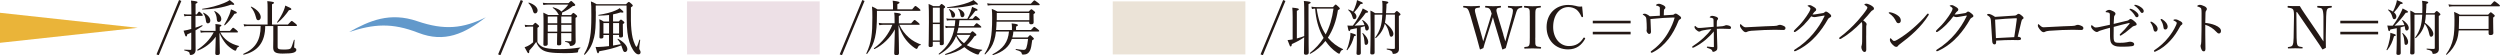 <?xml version="1.0" encoding="UTF-8"?>
<svg xmlns="http://www.w3.org/2000/svg" viewBox="0 0 471.22 10.42">
  <defs>
    <style>
      .cls-1 {
        fill: #eab439;
      }

      .cls-1, .cls-2, .cls-3, .cls-4, .cls-5 {
        stroke-width: 0px;
      }

      .cls-2 {
        fill: #231815;
      }

      .cls-6 {
        isolation: isolate;
      }

      .cls-3 {
        fill: #ebe3d7;
      }

      .cls-4 {
        fill: #ede0e6;
      }

      .cls-7 {
        mix-blend-mode: multiply;
      }

      .cls-5 {
        fill: #6299cb;
      }
    </style>
  </defs>
  <g class="cls-6">
    <g id="_レイヤー_2" data-name="レイヤー 2">
      <g id="_ヘッダー" data-name="ヘッダー">
        <g>
          <path class="cls-2" d="m29.5,10.24L33.75,0l.43.18-4.26,10.24-.43-.18Z"/>
          <path class="cls-2" d="m36.07,3.01h-.66c-.21,0-.38.01-.65.07l-.11-.43c.3.06.48.08.75.08h.67v-.48c0-1.47-.01-1.7-.07-2.14,1.11.13,1.23.19,1.23.31,0,.1-.07.17-.37.3v2h.22c.3-.47.39-.53.47-.53.07,0,.13.06.49.41.13.12.18.21.18.28,0,.08-.03.11-.15.11h-1.22v2.23c.45-.15.87-.31,1.23-.47.06-.02.13.1.08.15-.43.3-.86.57-1.31.82,0,2.82.02,3.24.02,3.68,0,.34-.11.56-.28.72-.16.15-.4.24-.68.24-.09,0-.15-.08-.16-.2-.02-.34-.18-.47-.99-.65-.06-.01-.06-.15,0-.15.58.03.88.04,1.1.04.15,0,.19-.03.19-.18v-3.09c-.25.11-.49.22-.75.34-.04.3-.1.4-.22.4-.11,0-.17-.07-.48-1.08.19-.02.46-.08.77-.15.22-.06.45-.11.68-.18v-2.48Zm5.44,3.09c.35.64.77,1.12,1.31,1.55.65.5,1.42.82,2.21,1.01.06.01.04.11-.01.13-.27.09-.39.27-.5.64-.03.07-.08.12-.13.12-.08,0-.24-.03-.44-.17-.51-.32-1.01-.71-1.38-1.15-.43-.52-.86-1.19-1.21-2.04.04,1.94.08,3.49.08,3.81,0,.25-.15.38-.48.38-.29,0-.38-.11-.38-.32,0-.24.06-1.59.09-3.14-.88,1.23-2.02,2.08-3.37,2.62-.08.03-.18-.11-.11-.16,1.27-.83,2.36-1.88,3.09-3.28h-1.76c-.24,0-.4.02-.67.07l-.11-.44c.31.07.52.09.78.09h2.11v-.13c0-.59,0-.81-.03-1.16,1.02.1,1.13.16,1.13.27,0,.09-.07.16-.31.26v.77h1.93c.44-.55.53-.6.59-.6.08,0,.17.06.64.44.21.19.27.27.27.34,0,.08-.03.11-.15.11h-3.17Zm-3.37-4.44c1.46-.21,2.88-.59,4.07-1.08.45-.18.83-.37,1.09-.57.69.53.85.68.85.79,0,.07-.03.12-.19.12-.08,0-.2-.01-.37-.06-1.58.57-3.49.9-5.43.94-.07,0-.08-.15-.01-.16Zm.69,2.33c-.09-.69-.21-1.1-.55-1.53-.02-.03.03-.09.08-.07.81.39,1.28.96,1.28,1.47,0,.34-.16.54-.47.54-.19,0-.29-.13-.34-.4Zm2.05-.25c-.04-.77-.25-1.24-.49-1.59-.02-.03.03-.09.08-.07.79.4,1.24.97,1.24,1.52,0,.32-.16.54-.48.54-.21,0-.33-.15-.35-.4Zm1.38.92c.4-.63.73-1.29,1-1.96.11-.3.21-.63.28-.94,1.04.45,1.09.48,1.09.63,0,.11-.07.17-.43.2-.53.83-1.21,1.66-1.81,2.17-.06.04-.16-.04-.12-.1Z"/>
          <path class="cls-2" d="m49.99,4.91c0,2.98-1.34,4.76-4.04,5.4-.08.02-.15-.12-.08-.16,2.27-.99,3.26-2.59,3.26-5.24h-2.32c-.27,0-.47.01-.78.07l-.11-.43c.35.06.58.08.88.08h3.64V1.53c0-.57-.01-.93-.06-1.32,1.13.11,1.27.2,1.27.31,0,.09-.09.18-.38.29v3.81h3c.57-.62.65-.67.72-.67.08,0,.16.06.69.48.25.2.3.29.3.36s-.04.11-.16.11h-3.49v3.91c0,.41.17.53,1.12.53.86,0,1.14-.06,1.32-.21.17-.16.31-.54.63-1.6.01-.06.13-.04.13.01-.02.41-.09,1.08-.09,1.3,0,.15.04.18.24.26.12.04.18.17.18.3,0,.24-.21.43-.58.54-.35.1-.92.16-2,.16-1.41,0-1.79-.29-1.79-1.18,0-.18.02-.5.02-1.43v-2.58h-1.51Zm-1.74-1.63c-.2-.8-.5-1.42-.97-1.94-.03-.04.04-.11.1-.09,1.12.54,1.77,1.34,1.77,1.99,0,.32-.2.57-.45.57s-.36-.12-.45-.54Zm3.98.88c.51-.68.96-1.48,1.24-2.16.15-.36.25-.67.3-.95.92.39,1.14.52,1.14.65s-.02.18-.45.22c-.58.85-1.32,1.72-2.11,2.34-.06.04-.18-.04-.13-.1Z"/>
          <path class="cls-2" d="m93.89,10.24l4.26-10.24.43.18-4.26,10.24-.43-.18Z"/>
          <path class="cls-2" d="m101.3,7.94c.29.49.66.78,1.09.96.55.21,1.37.36,3.15.36,1.22,0,2.45-.1,3.81-.31.06-.01.06.1.01.12-.3.16-.37.26-.4.64-.01.11-.06.17-.17.19-.53.08-1.32.12-2.32.12-2.67,0-3.64-.22-4.28-.64-.48-.32-.84-.73-1.13-1.47-.37.57-.79,1.08-1.3,1.62.01.37-.03.49-.16.49-.11,0-.17-.06-.72-1.12.26-.08.45-.17.61-.24.28-.15.56-.31,1-.69v-2.95h-.72c-.29,0-.51.01-.76.08l-.11-.43c.3.06.56.07.87.07h.65c.36-.39.41-.44.48-.44.08,0,.13.04.5.37.17.13.21.2.21.27,0,.08-.03.12-.31.31v2.67Zm-.85-5.92c-.13-.47-.41-1.02-.84-1.43-.04-.03.03-.12.09-.1,1.11.36,1.63.97,1.63,1.47,0,.3-.18.57-.46.57-.2,0-.31-.11-.43-.5Zm4.89.81s-.06-.08-.08-.12c-.27-.53-.56-.86-1.08-1.24-.03-.02.02-.11.07-.1.76.21,1.31.49,1.56.81.59-.47.95-.83,1.31-1.31h-3.85c-.34,0-.57.02-.85.08l-.11-.43c.32.04.59.07.95.07h3.9c.37-.37.43-.4.5-.4.07,0,.13.03.55.44.18.17.22.24.22.3,0,.15-.13.2-.48.23-.63.52-1.08.8-2.02,1.23.01.06.02.1.02.16,0,.11-.03.21-.09.29h1.77c.31-.37.38-.41.45-.41s.13.04.5.36c.17.15.21.2.21.28,0,.09-.07.16-.31.3v1.2c0,2.17.03,2.95.03,3.23,0,.41-.18.6-.47.75-.16.08-.35.11-.5.11-.1,0-.12-.02-.17-.26-.07-.26-.24-.38-.83-.52-.06-.01-.06-.13,0-.13.44.03.68.04.97.04.13,0,.19-.04.19-.17v-1.37h-1.93c.01.94.02,1.7.02,1.99,0,.22-.15.31-.49.31-.24,0-.31-.07-.31-.25,0-.17.03-.81.03-1.99v-.07h-1.79c0,1.14.01,1.66.01,2.07,0,.22-.16.34-.48.34-.25,0-.34-.08-.34-.27,0-.48.03-1.24.03-3.39,0-1.3,0-1.95-.04-2.61.38.18.55.26.92.45h1.99Zm-2.09.28v1.28h1.79v-1.28h-1.79Zm1.79,1.56h-1.79v1.3h1.79v-1.3Zm.75-.28h1.93v-1.28h-1.93v1.28Zm1.93,1.58v-1.3h-1.93v1.3h1.93Z"/>
          <path class="cls-2" d="m112.31,2.16c0,2.72-.09,3.93-.33,4.89-.31,1.28-.77,2.26-1.74,3.25-.06.06-.19-.03-.15-.1.65-1.06.96-2.03,1.15-3.33.15-.86.22-1.98.22-3.86,0-1.72-.01-2.17-.08-2.74.42.16.63.26,1.05.52h5.57c.38-.38.45-.43.51-.43.08,0,.16.04.54.39.18.16.22.22.22.29,0,.1-.04.16-.35.35-.02,2.05-.01,3.23.09,4.22.12,1.2.29,1.94.65,2.74.13.3.23.48.3.48.1,0,.24-.28.55-1.32.02-.07.17-.03.16.03-.13.84-.18,1.35-.18,1.57,0,.13.03.21.19.47.03.07.06.16.06.28,0,.23-.15.39-.4.39-.19,0-.43-.12-.64-.35-.5-.52-1.02-1.55-1.29-2.85-.25-1.27-.3-2.34-.31-6h-5.81v1.1Zm2.49,4.44h-1.06v.32c0,.24-.12.34-.46.34-.21,0-.29-.1-.29-.25,0-.29.03-.75.03-1.84,0-.68,0-1.05-.06-1.55.36.16.5.23.84.44h1v-1.23c-.56.06-1.19.1-1.95.12-.07,0-.09-.13-.02-.15,1.15-.16,2.48-.49,3.16-.82.35-.13.63-.29.78-.45.62.48.74.63.74.74s-.2.15-.53.06c-.46.16-.92.28-1.43.38v1.34h1.08c.28-.32.34-.36.4-.36.08,0,.15.03.47.31.15.12.19.19.19.26,0,.08-.06.13-.29.28v.52c0,.91.03,1.44.03,1.67,0,.24-.12.34-.45.34-.21,0-.3-.07-.3-.27v-.21h-1.13v2c.49-.07.97-.16,1.47-.26-.17-.35-.36-.64-.62-.92-.03-.04.04-.11.09-.09,1.11.57,1.76,1.37,1.76,1.96,0,.29-.2.53-.44.53s-.34-.17-.47-.58c-.07-.25-.15-.47-.24-.67-1.25.49-2.52.82-4.14,1.1-.09.31-.15.38-.25.38-.12,0-.22-.24-.45-1.19.2.01.31.01.45.01.68-.02,1.38-.08,2.08-.17v-2.11Zm-1.06-2.25v1.97h1.06v-1.97h-1.06Zm2.95,0h-1.13v1.97h1.13v-1.97Z"/>
          <path class="cls-2" d="m158.27,10.24l4.26-10.24.43.18-4.26,10.24-.43-.18Z"/>
          <path class="cls-2" d="m171.92,1.77c.48-.59.54-.64.62-.64s.16.02.69.47c.23.19.27.27.27.34s-.04.11-.16.11h-8.05v.74c0,1.9-.1,3.16-.36,4.27-.27,1.14-.68,2.05-1.49,3.09-.04.06-.18-.02-.15-.08.49-1.05.79-1.99.95-3.08.15-1.02.19-2.13.19-3.69,0-.99-.01-1.4-.07-2.07.43.18.62.28,1.03.54h2.93v-.8c0-.26-.01-.46-.06-.84,1.14.13,1.29.24,1.29.36,0,.09-.11.18-.41.31v.96h2.77Zm-2.4,2.89c.46,1.01,1.05,1.76,1.79,2.42.67.59,1.47,1.02,2.26,1.3.04.01.01.1-.03.11-.3.06-.4.13-.54.46-.09.2-.15.27-.24.27-.07,0-.19-.07-.39-.2-.59-.4-1.14-.93-1.59-1.49-.51-.65-.96-1.42-1.43-2.79.07,2.42.1,4.75.1,5.28,0,.26-.17.39-.49.39-.28,0-.41-.12-.41-.36,0-.49.09-2.54.12-4.52-.86,1.6-2.31,2.99-3.82,3.71-.07.03-.18-.1-.11-.15,1.55-1.09,2.8-2.71,3.46-4.42h-1.59c-.29,0-.53.03-.87.08l-.11-.44c.38.07.64.08.96.08h2.03v-.39c0-.95-.01-1.17-.07-1.62,1.08.11,1.25.18,1.25.34,0,.1-.06.18-.38.3v1.38h2.32c.49-.57.57-.63.64-.63.08,0,.17.03.68.47.23.19.29.26.29.34,0,.07-.04.1-.15.1h-3.69Z"/>
          <path class="cls-2" d="m175.83,8.56c0,.22-.16.31-.47.31-.22,0-.33-.07-.33-.27,0-.49.06-1.25.06-4.44,0-1.75-.01-2.61-.06-3.42.37.16.53.23.86.41h1.17c.29-.37.35-.4.41-.4.08,0,.15.03.48.3.16.12.2.2.2.27,0,.08-.06.16-.28.3v1.81c0,3.01.03,4.35.03,4.77,0,.21-.17.32-.46.32-.24,0-.31-.07-.31-.26v-.38h-1.31v.65Zm1.31-7.11h-1.31v2.81h1.31V1.44Zm-1.31,6.18h1.31v-3.09h-1.31v3.09Zm7.03-1.34c.31-.35.37-.39.44-.39.08,0,.15.04.55.4.16.13.19.19.19.27,0,.11-.1.19-.38.27-.43.65-.9,1.21-1.43,1.68.83.47,1.86.8,2.88.86.04,0,.04.11,0,.12-.29.11-.46.27-.56.58-.06.16-.12.2-.19.2-.08,0-.24-.03-.45-.11-.61-.24-1.51-.71-2.14-1.29-.96.69-2.11,1.17-3.54,1.47-.08.01-.13-.15-.06-.17,1.24-.41,2.32-1,3.17-1.71-.48-.49-.85-1.05-1.13-1.67-.59,1.49-1.6,2.58-3.16,3.47-.07.04-.17-.09-.11-.13,1.69-1.34,2.59-2.81,2.96-4.92h-1c-.21,0-.38.02-.64.07l-.11-.43c.3.06.49.08.76.08h1.03c.07-.37.09-.75.12-1.12h-.91c-.24,0-.4.01-.67.06l-.11-.43c.3.07.49.09.78.09h3.18c.25-.41.47-.9.64-1.37.12-.34.2-.64.26-.88.84.35,1.03.45,1.03.58,0,.1-.04.16-.42.17-.45.6-.82,1.05-1.23,1.5h.73c.4-.48.48-.53.56-.53.07,0,.16.03.56.39.18.16.24.23.24.3,0,.08-.03.11-.16.11h-3.7c-.03.37-.08.75-.13,1.12h2.82c.41-.5.49-.55.56-.55.08,0,.16.04.62.41.2.17.26.25.26.31s-.04.1-.15.1h-4.17c-.07.36-.16.72-.27,1.06h2.48Zm-4.31-4.93c1.47-.16,2.92-.48,3.95-.87.4-.16.75-.3.99-.48.62.48.84.69.84.79,0,.06-.04.09-.16.09-.08,0-.19-.02-.34-.07-1.49.47-3.23.66-5.26.68-.07,0-.09-.13-.02-.15Zm.75,1.51c-.07-.43-.18-.73-.45-1.08-.02-.03.04-.08.09-.07.67.26,1.09.72,1.09,1.12,0,.27-.17.47-.39.47s-.29-.1-.34-.45Zm1.01,3.7c.34.63.83,1.15,1.39,1.58.49-.47.9-1,1.2-1.58h-2.59Zm.72-3.72c-.07-.49-.18-.84-.45-1.15-.03-.03.03-.08.08-.07.74.29,1.13.72,1.13,1.13,0,.27-.18.49-.41.49-.2,0-.31-.15-.35-.4Z"/>
          <path class="cls-2" d="m190.74,5.66v-.52c0-.18-.02-.48-.06-.73,1.05.1,1.19.2,1.19.34,0,.07-.09.15-.36.27v.64h2.81c.48-.55.56-.6.63-.6.08,0,.16.06.66.45.22.18.28.25.28.32,0,.07-.04.11-.15.11h-4.73c-.03.38-.08.75-.19,1.12h2.88c.33-.38.38-.43.46-.43s.15.04.51.39c.17.17.21.23.21.3s-.06.11-.32.26c-.12.94-.22,1.48-.38,1.87-.15.32-.33.55-.58.68-.19.11-.47.16-.73.16-.2,0-.25-.04-.28-.2-.04-.28-.25-.46-1.11-.69-.07-.02-.04-.17.02-.16.78.11,1.12.16,1.43.16s.44-.12.55-.45c.12-.37.21-.84.3-1.61h-3.05c-.5,1.48-1.65,2.44-3.56,3.05-.08.02-.13-.13-.07-.17,1.97-1.02,2.91-2.28,3.08-4.28h-2.45c-.07.66-.19,1.21-.35,1.7-.31.99-.8,1.75-1.67,2.6-.04.04-.17-.03-.13-.09.59-.91.94-1.74,1.14-2.74.2-1,.29-2.17.29-4.03,0-.86-.01-1.13-.07-1.71.45.19.64.27,1.06.5h5.9c.37-.38.43-.43.49-.43.08,0,.15.04.52.35.16.13.2.19.2.27,0,.09-.03.12-.3.3v.39c0,.67.02.96.02,1.14,0,.28-.15.39-.46.39-.27,0-.38-.1-.38-.34v-.16h-6.15c-.01.53-.03,1.05-.09,1.57h2.96Zm-4.67-5.04c.36.07.6.08.93.08h7.31c.51-.57.59-.63.66-.63.08,0,.17.06.71.47.25.2.3.27.3.34s-.04.1-.16.1h-8.81c-.29,0-.5.02-.83.07l-.11-.43Zm7.95,1.83h-6.14v.77c0,.2,0,.4-.01.59h6.15v-1.37Z"/>
          <path class="cls-2" d="m237.6,10.24l4.26-10.24.43.18-4.26,10.24-.43-.18Z"/>
          <path class="cls-2" d="m244.44,7.25c.47-.12.94-.28,1.39-.46.01-.6.01-1.31.01-2.15,0-3.18-.01-3.98-.08-4.46,1.13.11,1.28.16,1.28.31,0,.09-.04.13-.4.29v2.65c0,5.05.04,6.1.04,6.48,0,.27-.17.41-.53.41-.27,0-.37-.11-.37-.32,0-.28.03-1.03.04-2.97-.68.48-1.43.88-2.32,1.27-.03.34-.11.46-.22.46-.12,0-.17-.04-.59-1.21.17,0,.43-.03.72-.09.08-.01.16-.03.24-.04V3.24c-.01-.82-.02-1.36-.07-1.8,1.11.11,1.23.19,1.23.31,0,.1-.08.18-.37.29v5.21Zm6.81-5.91c.38-.44.44-.48.5-.48.08,0,.13.04.57.44.18.18.22.25.22.31,0,.1-.07.17-.36.3-.31,2.03-.95,3.76-1.89,5.19.8.97,1.76,1.67,2.84,2.16.06.02.02.12-.03.13-.27.07-.37.18-.52.55-.06.15-.08.18-.16.18-.07,0-.19-.04-.39-.18-.9-.6-1.62-1.38-2.2-2.22-.77,1-1.71,1.8-2.82,2.41-.07.03-.18-.1-.11-.15,1.05-.83,1.9-1.76,2.58-2.83-.12-.22-.25-.44-.35-.66-.63-1.25-1.1-2.87-1.24-4.87-.2.01-.38.03-.6.08l-.11-.44c.39.06.64.08.99.08h3.08Zm-3.07.28c.29,1.99.78,3.47,1.69,4.87.74-1.39,1.22-3,1.48-4.87h-3.17Z"/>
          <path class="cls-2" d="m253.83,9.36c.26-.56.47-1.31.6-2,.08-.43.12-.84.11-1.18.88.25,1.03.31,1.03.45,0,.09-.07.15-.34.2-.25.95-.65,1.89-1.27,2.61-.04.06-.18-.02-.15-.08Zm1.93-4.05c-.32.07-.71.15-1.21.24-.08.25-.13.31-.24.31-.12,0-.18-.17-.34-1.05.25.02.36.03.53.03.18,0,.35,0,.5-.01.5-.65,1.01-1.44,1.42-2.27.19-.38.36-.72.44-.97.76.37,1.01.53,1.01.65,0,.09-.09.17-.43.17-.68.94-1.18,1.53-2.12,2.43.63-.03,1.31-.07,1.87-.11-.09-.31-.24-.59-.44-.9-.02-.03.03-.08.08-.06.67.37,1.18,1.02,1.18,1.49,0,.28-.15.49-.38.49-.21,0-.27-.09-.34-.54-.01-.1-.02-.19-.04-.28-.26.08-.53.16-.78.22v2.15c0,1.23.03,2.35.03,2.7,0,.24-.16.35-.46.35-.25,0-.36-.09-.36-.29s.07-.94.07-2.31v-2.44Zm-.09-2.17c0,.27-.17.48-.37.48-.21,0-.27-.06-.41-.53-.13-.47-.36-.83-.78-1.21-.03-.03.02-.1.07-.09.35.11.64.25.86.4.2-.4.38-.86.54-1.34.1-.3.17-.59.2-.83.87.34,1.1.46,1.1.57s-.09.16-.44.18c-.49.73-.77,1.11-1.21,1.56.29.25.45.53.45.81Zm1.5,4.65c-.03-.57-.12-1-.38-1.51-.02-.04.06-.09.09-.06.65.55,1.01,1.17,1.01,1.7,0,.31-.17.54-.41.54-.22,0-.28-.1-.3-.67Zm4.07-5.03c-.03.52-.09,1.02-.19,1.52,1,.71,1.59,1.55,1.59,2.11,0,.29-.18.54-.41.54-.18,0-.28-.15-.37-.58-.16-.73-.38-1.29-.85-1.88-.07.31-.16.58-.27.83-.31.72-.73,1.27-1.39,1.87-.04.04-.18-.04-.13-.1.46-.64.74-1.21.97-1.9.19-.6.31-1.33.36-2.4h-1.46v2.63c0,2.8.01,3.81.01,4.49,0,.28-.15.38-.46.38-.26,0-.36-.09-.36-.29,0-.6.07-1.72.07-4.66,0-1.55-.01-2.42-.04-3.33.38.18.54.26.88.49h1.37c.01-.36.02-.76.02-1.2,0-.54-.01-.76-.06-1.13,1.04.12,1.16.17,1.16.34,0,.09-.04.13-.34.25,0,.23-.01.46-.02.67-.02.39-.04.75-.07,1.08h1.58c.32-.38.38-.41.45-.41.08,0,.15.03.5.35.16.16.2.21.2.29,0,.09-.08.16-.31.29v1.74c0,3.74.02,3.99.02,4.51,0,.36-.15.57-.37.72-.15.11-.38.18-.64.18-.15,0-.19-.03-.21-.21-.07-.31-.25-.46-1.05-.62-.07-.01-.07-.18,0-.17.63.06.96.07,1.32.07.12,0,.18-.07.18-.19V2.75h-1.69Z"/>
          <path class="cls-2" d="m283.35,6.53c.21.67.28.93.39,1.28.09-.32.16-.63.34-1.3l.9-3.38c.11-.44.19-.81.19-1.08,0-.12-.01-.22-.06-.3-.11-.22-.4-.27-.79-.31-.08-.01-.1-.02-.1-.15,0-.15.02-.17.1-.17.39.02.99.06,1.4.06s.73-.02,1.1-.06c.08,0,.11.02.11.17,0,.12-.03.13-.11.15-.34.04-.56.11-.76.31-.19.24-.32.73-.51,1.38l-1.18,3.96c-.31,1.08-.4,1.42-.55,1.98-.52.24-.56.26-.59.26s-.07-.03-.08-.08c-.18-.64-.34-1.23-.62-2.14l-.86-2.86c-.11-.4-.19-.73-.27-1.01-.08.28-.17.59-.29.97l-.92,2.88c-.35,1.09-.44,1.44-.59,1.97-.5.24-.55.26-.59.26-.03,0-.07-.02-.08-.07-.17-.69-.33-1.29-.58-2.15l-1.15-3.98c-.2-.68-.37-1.19-.55-1.41-.17-.2-.34-.25-.76-.29-.08-.01-.1-.02-.1-.13,0-.16.02-.18.1-.18.47.03.93.06,1.39.06s1.12-.02,1.57-.06c.08,0,.1.02.1.17,0,.12-.03.13-.1.15-.37.04-.71.06-.81.28-.1.25.02.72.22,1.42l.96,3.39c.2.68.27.96.35,1.28.1-.31.18-.59.38-1.25l.8-2.6c.21-.67.3-1,.41-1.38-.1-.3-.18-.64-.36-.86-.19-.21-.36-.25-.76-.28-.09-.01-.11-.02-.11-.15,0-.15.01-.17.11-.17.46.03.96.06,1.41.06s.92-.02,1.36-.06c.09,0,.11.02.11.17,0,.12-.02.13-.11.15-.39.04-.6.06-.71.28-.11.25-.01.57.24,1.41l1.03,3.4Z"/>
          <path class="cls-2" d="m289.38,7.11c0,1.11-.01,1.27.12,1.48.12.21.46.22.88.27.08.01.1.03.1.15s-.02.15-.11.15c-.48-.02-1.06-.04-1.53-.04-.44,0-1.01.02-1.45.04-.07,0-.09-.03-.09-.15s.02-.13.09-.15c.38-.04.67-.04.81-.27.16-.25.15-.73.15-1.48v-3.98c0-1.06,0-1.19-.13-1.43-.12-.21-.45-.22-.87-.27-.07-.01-.09-.02-.09-.15,0-.13.02-.17.09-.17.47.03,1.06.07,1.5.07.47,0,1.04-.03,1.49-.07.08,0,.1.03.1.18,0,.11-.03.12-.1.13-.39.04-.68.06-.82.27-.15.26-.13.75-.13,1.43v3.98Z"/>
          <path class="cls-2" d="m298.38,3.1c.01.08-.02.11-.11.13-.1.02-.13,0-.18-.08-.26-.57-.55-1.02-.95-1.34-.42-.31-1-.48-1.5-.48-1.67,0-2.89,1.49-2.89,3.77,0,2.03,1.24,3.58,2.97,3.58,1.28,0,2.11-.52,2.75-1.55.04-.06.09-.08.22-.01.1.04.12.11.08.2-.64,1.15-1.6,1.99-3.21,1.99-2.35,0-4.05-1.71-4.05-4.2s1.71-4.18,4.09-4.18c.51,0,.95.07,1.37.17.43.13.75.19,1.24.12.04.58.11,1.28.18,1.86Z"/>
          <path class="cls-2" d="m307.35,4.4h-7.13v-.49h7.13v.49Zm0,2.08h-7.13v-.49h7.13v.49Z"/>
          <path class="cls-2" d="m312.87,1.7c0-.29,0-.38-.18-.48-.15-.09-.32-.15-.47-.17-.06-.01-.09-.01-.09-.06s.07-.12.12-.16c.15-.08.25-.12.41-.12.22,0,.5.1.81.25.28.16.44.28.44.48,0,.11-.07.21-.19.3-.06.03-.08.08-.09.24-.02.22-.03.54-.03.91.65-.03,1.15-.07,1.69-.1.13-.01.2-.04.27-.11s.15-.12.26-.12c.18,0,.39.15.58.29.21.16.47.32.47.52,0,.12-.1.22-.22.28-.15.06-.2.11-.26.25-.54,1.37-1.18,2.52-1.88,3.42-.85,1.08-1.79,1.94-2.98,2.54-.09.04-.17.08-.23.08-.1,0-.16-.08-.16-.15,0-.1.07-.13.18-.22,1.31-.94,2.33-2.09,3.1-3.41.61-1.04,1.04-2.08,1.23-2.84-.1-.02-.19-.02-.3-.02-.35,0-1.17.04-1.86.08-.81.06-1.56.12-2.4.21.02.67.04,1.22.07,1.71.01.27.03.53.03.67,0,.25-.11.43-.34.43-.12,0-.26-.09-.37-.26-.08-.11-.13-.28-.13-.41,0-.06.01-.11.03-.16.01-.04.01-.13.01-.31,0-.52-.02-1.04-.07-1.6-.02-.27-.04-.35-.13-.47-.08-.12-.24-.25-.42-.36-.1-.06-.13-.08-.13-.12,0-.08.19-.13.37-.13s.58.17.97.49c.66-.03,1.25-.07,1.88-.11v-1.23Z"/>
          <path class="cls-2" d="m324.75,4.92c.15-.02.29-.06.36-.09s.13-.09.27-.09c.18,0,.46.06.62.13.17.07.28.19.28.32,0,.17-.1.27-.26.27-.09,0-.2-.01-.37-.02-.38-.02-.69-.03-1.12-.03-.36,0-.52.01-.92.02,0,.52.02.97.03,1.53.01.74.06,1.57.06,1.93,0,.3-.02.44-.12.56-.13.16-.48.32-.64.32-.13,0-.17-.02-.2-.18-.02-.12-.11-.22-.27-.31-.17-.09-.41-.18-.63-.25-.09-.02-.12-.08-.12-.15s.06-.1.1-.1c.06,0,.11.01.22.02.36.04.73.08.83.08.15,0,.18,0,.18-.1,0-.91,0-1.7-.02-2.86-.48.6-1,1.11-1.56,1.59-.61.52-1.49,1.09-2.17,1.42-.09.04-.18.07-.22.07-.07,0-.13-.06-.13-.13,0-.09.04-.12.13-.18.56-.35,1.41-.99,2.02-1.56.64-.59,1.02-1.02,1.48-1.65-.69.08-1.16.16-1.57.24-.21.04-.39.09-.47.15-.07.04-.13.09-.26.09-.15,0-.39-.16-.63-.38-.18-.19-.25-.34-.25-.5,0-.12.04-.2.09-.2s.08.02.13.08c.27.26.42.31.64.31.11,0,.28,0,.5-.02.68-.07,1.23-.12,2.24-.2,0-.4,0-.87-.02-1.28-.01-.17-.02-.25-.15-.32-.09-.06-.28-.11-.47-.13-.06-.01-.1-.03-.1-.09,0-.03.08-.1.12-.13.13-.09.22-.12.35-.12.19,0,.54.09.78.19.22.09.33.22.33.35,0,.11-.07.18-.15.27-.03.04-.07.09-.08.31-.01.22-.02.54-.02.93.55-.04.73-.07,1.15-.1Z"/>
          <path class="cls-2" d="m329,6.06c-.22,0-.49-.25-.78-.65-.15-.2-.26-.41-.26-.58,0-.15.02-.28.1-.28.06,0,.1.06.18.13.39.38.55.46.81.46.24,0,.66-.02,1.42-.07,1.52-.09,3.04-.15,3.99-.18.38-.01.56-.07.68-.13.09-.04.22-.08.35-.08.11,0,.27.03.46.1.53.2.59.32.59.53,0,.22-.15.34-.39.34-.43,0-1.03-.04-1.58-.04-1,0-2.98.07-4.45.19-.36.03-.66.1-.77.17-.08.06-.19.1-.35.1Z"/>
          <path class="cls-2" d="m340.08,4.63c-.5.5-1.09,1-1.61,1.33-.1.07-.17.08-.21.08-.09,0-.15-.06-.15-.16,0-.08.1-.19.26-.34.55-.5,1.14-1.14,1.61-1.76.38-.48.72-.99,1.01-1.48.17-.31.26-.53.26-.65s-.11-.27-.4-.44c-.08-.04-.15-.07-.15-.12s.2-.13.4-.13c.17,0,.53.17.85.39.27.18.38.31.38.48,0,.12-.07.22-.22.32-.11.07-.17.15-.48.57.06.01.09.01.15.01.13,0,.38-.02.64-.07.5-.08.85-.13,1.23-.2.11-.02.19-.08.26-.15.09-.09.17-.13.26-.13.13,0,.35.12.57.3.26.2.42.36.42.54,0,.15-.11.22-.26.29-.19.09-.22.11-.36.32-.64,1.14-1.42,2.25-2.26,3.17-.94,1.04-2.2,2.08-3.79,2.81-.08.03-.15.06-.21.06s-.13-.08-.13-.15.04-.11.15-.18c1.34-.82,2.6-1.95,3.47-3,.81-.97,1.54-2.05,2.12-3.28.01-.03.02-.07.02-.09s-.02-.04-.06-.04c-.17.01-.78.12-1.22.21-.26.04-.46.09-.66.09-.17,0-.36-.06-.58-.15-.36.48-.81,1.03-1.3,1.52Z"/>
          <path class="cls-2" d="m351.75,6.71c0,.83.02,1.88.02,2.65,0,.25-.12.44-.31.44-.2,0-.34-.15-.45-.31-.11-.19-.17-.43-.17-.62,0-.12.03-.22.06-.28.06-.16.09-.49.09-.73.01-.94.02-1.95.02-3.12,0-.34-.02-.46-.12-.58-1.23,1.3-2.65,2.44-3.81,3.1-.11.07-.2.1-.27.1-.09,0-.15-.07-.15-.17,0-.07.06-.12.18-.21,1.08-.78,2.38-2.02,3.3-3.05.74-.84,1.38-1.64,1.69-2.14.11-.18.15-.27.15-.37,0-.09-.09-.22-.34-.37-.15-.09-.22-.13-.22-.2,0-.09.2-.16.37-.16.23,0,.71.2.99.39.32.22.44.34.44.54,0,.17-.1.25-.26.32-.12.06-.2.1-.32.26-.47.57-.91,1.09-1.45,1.64.52.38.64.53.64.72,0,.07,0,.13-.04.2-.02.04-.03.15-.03.27v1.68Z"/>
          <path class="cls-2" d="m356.37,2.33c.47.1.92.3,1.24.52.49.32.67.62.67,1.03,0,.29-.18.49-.43.49-.23,0-.34-.09-.48-.38-.11-.21-.25-.46-.47-.75-.24-.29-.53-.53-.81-.71-.06-.03-.09-.09-.09-.13s.06-.09.12-.09c.04,0,.11,0,.24.02Zm7.18.39c0,.06-.02.12-.08.2-.66,1.06-1.52,2.07-2.49,3-.91.88-1.87,1.65-2.92,2.43-.12.09-.24.19-.28.26-.09.15-.21.22-.36.22-.26,0-.47-.19-.72-.44-.35-.37-.48-.64-.48-.9,0-.17.04-.28.12-.28.04,0,.08.03.16.12.22.27.36.39.54.39.11,0,.29-.06.53-.2.99-.57,2.02-1.32,2.99-2.16,1.01-.88,1.96-1.8,2.67-2.7.06-.07.11-.1.16-.1.07,0,.17.08.17.15Z"/>
          <path class="cls-2" d="m366.87,4.63c-.5.5-1.09,1-1.61,1.33-.1.07-.17.08-.21.08-.09,0-.15-.06-.15-.16,0-.08.1-.19.26-.34.55-.5,1.14-1.14,1.61-1.76.38-.48.72-.99,1.01-1.48.17-.31.26-.53.26-.65s-.11-.27-.4-.44c-.08-.04-.15-.07-.15-.12s.2-.13.4-.13c.17,0,.53.17.85.39.27.18.38.31.38.48,0,.12-.07.22-.22.32-.11.07-.17.15-.48.57.06.01.09.01.15.01.13,0,.38-.02.64-.07.5-.08.85-.13,1.23-.2.11-.02.19-.08.26-.15.09-.09.17-.13.26-.13.13,0,.35.12.57.3.26.2.43.36.43.54,0,.15-.11.22-.26.29-.19.09-.22.11-.36.32-.64,1.14-1.42,2.25-2.26,3.17-.94,1.04-2.2,2.08-3.79,2.81-.08.03-.15.06-.21.06s-.13-.08-.13-.15.04-.11.15-.18c1.34-.82,2.6-1.95,3.47-3,.81-.97,1.53-2.05,2.12-3.28.01-.03.02-.07.02-.09s-.02-.04-.06-.04c-.17.01-.78.12-1.22.21-.26.04-.46.09-.66.09-.17,0-.36-.06-.58-.15-.36.48-.81,1.03-1.3,1.52Z"/>
          <path class="cls-2" d="m379.67,2.95c.21-.01.34-.06.48-.17.13-.12.22-.18.29-.18.15,0,.28.06.49.22.36.29.48.41.48.55,0,.15-.09.2-.21.27-.08.04-.13.13-.21.46-.19.76-.4,1.66-.67,2.82.24.02.37.07.47.12.1.07.15.13.15.23,0,.15-.06.22-.19.26-.09.02-.25.03-.37.03-.25,0-.67-.02-1.03-.02-.93,0-1.85.03-3.1.11,0,.15,0,.25-.01.35-.01.25-.11.37-.3.37-.24,0-.4-.2-.43-.56-.08-1.37-.17-2.67-.25-3.92-.03-.49-.17-.72-.59-.97-.08-.04-.15-.08-.15-.13,0-.08.17-.17.34-.17.18,0,.68.19,1.18.56,1.11-.09,2.6-.18,3.64-.24Zm.2.49c-1.1.04-2.5.13-3.82.26.04,1.17.09,2.21.16,3.48,1.24-.08,2.49-.13,3.45-.18.19-1.19.34-2.33.47-3.3.01-.1.01-.16.01-.2s-.02-.06-.07-.06h-.2Z"/>
          <path class="cls-2" d="m385.15,6.06c-.22,0-.49-.25-.78-.65-.15-.2-.26-.41-.26-.58,0-.15.02-.28.1-.28.06,0,.1.06.18.13.39.38.55.46.81.46.24,0,.66-.02,1.42-.07,1.52-.09,3.04-.15,3.99-.18.38-.01.56-.07.68-.13.09-.04.22-.08.35-.08.11,0,.27.03.46.1.53.2.59.32.59.53,0,.22-.15.34-.39.34-.43,0-1.03-.04-1.58-.04-1,0-2.98.07-4.45.19-.36.03-.66.1-.77.17-.08.06-.19.1-.35.1Z"/>
          <path class="cls-2" d="m400.84,3.94c.27-.07.37-.13.44-.2.09-.08.18-.16.29-.16.16,0,.34.08.74.43.33.28.42.41.42.6,0,.11-.09.18-.26.22-.21.06-.43.12-.5.19-.84.71-1.42,1.19-2.12,1.62-.06.03-.12.08-.19.08-.06,0-.12-.08-.12-.15,0-.04.03-.1.1-.17.57-.54,1.17-1.19,1.7-1.87.03-.04.07-.1.07-.15,0-.03-.02-.04-.06-.04-.04,0-.08,0-.12.01-.91.2-1.78.44-2.82.72-.01.49-.02,1.09-.02,1.71,0,.44.02.72.07.86.03.12.13.27.28.34.12.06.36.09.78.09.6,0,1.01-.03,1.39-.11.27-.04.38-.1.57-.1.26,0,.46.07.6.16.12.08.19.19.19.31,0,.22-.16.34-.4.37-.34.06-1.03.1-1.55.1-1.19.01-1.57-.04-1.98-.29-.25-.15-.46-.4-.54-.76-.06-.2-.08-.59-.09-.93-.01-.58,0-.99,0-1.59-.58.16-1.18.32-1.66.48-.27.09-.41.12-.54.22-.08.07-.16.1-.29.1-.18,0-.45-.15-.71-.4s-.37-.5-.37-.64c0-.15.07-.26.11-.26s.09.04.18.13c.24.22.39.32.6.32.19,0,.46-.04.82-.12.56-.11,1.15-.23,1.84-.39,0-.87,0-1.57-.01-1.94-.01-.16-.04-.25-.13-.3-.08-.06-.25-.1-.57-.13-.08-.01-.1-.02-.1-.08s.08-.13.16-.19c.17-.1.3-.17.48-.17.21,0,.47.09.83.28.27.15.39.29.39.45,0,.15-.07.22-.15.31-.1.11-.11.24-.12.38-.03.47-.04.8-.07,1.23,1.05-.25,1.78-.43,2.44-.59Zm.85-2.26c.3.09.64.26.97.56.27.24.43.44.43.67,0,.18-.11.34-.31.34-.15,0-.27-.1-.37-.3-.17-.34-.62-.83-.94-1.08-.04-.03-.08-.08-.08-.11,0-.06.04-.11.12-.11.07,0,.15.02.18.03Zm.97-.75c.3.08.58.21.9.44.27.19.51.45.51.71,0,.22-.13.36-.3.36-.15,0-.24-.06-.36-.27-.2-.35-.65-.83-1.03-1.05-.04-.02-.08-.07-.08-.11,0-.06.04-.11.11-.11.06,0,.15.02.25.04Z"/>
          <path class="cls-2" d="m405.59,4.12c.35.18.56.38.75.58.22.23.35.5.35.73,0,.31-.18.54-.4.54-.18,0-.32-.1-.39-.46-.03-.19-.11-.44-.2-.66-.08-.19-.18-.36-.3-.52-.04-.06-.08-.1-.08-.13,0-.08.06-.12.11-.12s.11.01.17.04Zm5.35-.15c.33.21.42.31.42.49,0,.11-.06.17-.2.26-.09.06-.15.11-.24.27-.57,1.05-1.09,1.85-1.85,2.67-.78.85-1.71,1.58-2.73,2.03-.09.04-.16.07-.2.07-.09,0-.15-.06-.15-.16,0-.07.03-.1.1-.15,1.06-.71,1.89-1.46,2.64-2.4.59-.75,1.04-1.43,1.4-2.24.1-.22.16-.36.16-.47,0-.1-.04-.16-.1-.2-.12-.1-.29-.19-.46-.26-.04-.02-.07-.07-.07-.09,0-.03.07-.08.11-.1.07-.03.22-.04.31-.04.2,0,.58.15.85.33Zm-3.37-.33c.33.21.53.4.73.65.18.25.28.52.28.74-.01.31-.17.52-.42.53-.24,0-.34-.1-.38-.47-.03-.22-.09-.45-.16-.66-.08-.21-.18-.4-.3-.58-.04-.07-.07-.1-.07-.17,0-.06.06-.11.13-.11.06,0,.12.03.19.08Z"/>
          <path class="cls-2" d="m415.67,6.52c0,.65.03,1.99.03,2.71,0,.34-.15.45-.31.45-.13,0-.25-.04-.36-.22-.13-.2-.25-.6-.25-.83,0-.1.06-.21.08-.3.01-.06.04-.18.06-.53.02-.6.03-1.09.04-2.14.01-1.09.01-2.12.01-3.15,0-.37-.01-.71-.06-.86-.03-.09-.1-.17-.22-.24-.17-.09-.3-.13-.43-.17-.08-.02-.11-.06-.11-.1s.06-.09.11-.12c.09-.06.25-.11.35-.11.26,0,.54.09.91.27.27.13.45.31.45.52,0,.12-.06.22-.16.35-.06.08-.09.16-.1.39-.02.43-.04,1.08-.04,1.88.56.04,1.28.19,1.86.43.78.33,1.1.69,1.1,1.09,0,.3-.18.47-.36.47-.19.01-.31-.07-.56-.35-.23-.27-.55-.52-.87-.74-.38-.25-.79-.44-1.17-.55v1.86Z"/>
          <path class="cls-2" d="m432.84,2.31l.04,4.82c.01.71.06,1.22.2,1.44.15.22.48.26.85.3.08,0,.09.02.09.13s-.02.13-.09.13c-.45-.02-.88-.03-1.29-.03s-.92.01-1.3.03c-.09,0-.11-.02-.11-.12,0-.11.02-.13.1-.15.34-.04.63-.08.77-.31.16-.25.21-.75.22-1.43l.07-4c.01-.71-.03-1.14-.18-1.35-.15-.2-.51-.28-.92-.32-.09-.01-.11-.03-.11-.15,0-.15.02-.18.11-.18.38.01.79.03,1.08.03.3,0,.58,0,1.12-.01.25.45.45.75.86,1.36l2.55,3.74c.38.55.69,1.02,1.04,1.57V3.12c-.01-.64-.09-1.16-.23-1.4-.13-.22-.47-.25-.83-.29-.09-.01-.11-.02-.11-.15,0-.15.02-.17.1-.17.42.02.86.04,1.27.04s.91-.02,1.27-.04c.09,0,.11.02.11.17,0,.11-.02.13-.11.15-.34.04-.62.07-.75.29-.15.25-.2.77-.21,1.4l-.07,4c-.01.75,0,1.3.02,1.89-.55.3-.57.31-.6.31s-.07-.02-.09-.06c-.35-.57-.6-.95-1.28-1.93l-3.46-5.04h-.13Z"/>
          <path class="cls-2" d="m448.25,4.4h-7.13v-.49h7.13v.49Zm0,2.08h-7.13v-.49h7.13v.49Z"/>
          <path class="cls-2" d="m449.84,9.36c.26-.56.47-1.31.6-2,.08-.43.12-.84.11-1.18.88.25,1.03.31,1.03.45,0,.09-.07.15-.34.2-.25.95-.65,1.89-1.27,2.61-.04.06-.18-.02-.15-.08Zm1.93-4.05c-.32.07-.71.15-1.21.24-.08.25-.13.31-.24.31-.12,0-.18-.17-.34-1.05.25.02.36.03.53.03.18,0,.35,0,.5-.01.5-.65,1.01-1.44,1.42-2.27.19-.38.36-.72.44-.97.76.37,1.01.53,1.01.65,0,.09-.09.17-.43.17-.68.94-1.18,1.53-2.12,2.43.63-.03,1.31-.07,1.87-.11-.09-.31-.24-.59-.44-.9-.02-.03.03-.08.08-.06.67.37,1.18,1.02,1.18,1.49,0,.28-.15.49-.38.49-.21,0-.27-.09-.34-.54-.01-.1-.02-.19-.04-.28-.26.08-.53.16-.78.22v2.15c0,1.23.03,2.35.03,2.7,0,.24-.16.35-.46.35-.25,0-.36-.09-.36-.29s.07-.94.07-2.31v-2.44Zm-.09-2.17c0,.27-.17.48-.37.48-.21,0-.27-.06-.41-.53-.13-.47-.36-.83-.78-1.21-.03-.03.02-.1.07-.09.35.11.64.25.86.4.2-.4.38-.86.54-1.34.1-.3.17-.59.2-.83.87.34,1.1.46,1.1.57s-.09.16-.44.18c-.49.73-.77,1.11-1.21,1.56.29.25.45.53.45.81Zm1.5,4.65c-.03-.57-.12-1-.38-1.51-.02-.04.06-.09.09-.06.65.55,1.01,1.17,1.01,1.7,0,.31-.17.54-.41.54-.22,0-.28-.1-.3-.67Zm4.07-5.03c-.03.52-.09,1.02-.19,1.52,1,.71,1.59,1.55,1.59,2.11,0,.29-.18.54-.41.54-.18,0-.28-.15-.37-.58-.16-.73-.38-1.29-.85-1.88-.07.31-.16.58-.27.83-.31.72-.73,1.27-1.39,1.87-.04.04-.18-.04-.13-.1.46-.64.74-1.21.97-1.9.19-.6.31-1.33.36-2.4h-1.46v2.63c0,2.8.01,3.81.01,4.49,0,.28-.15.38-.46.38-.26,0-.36-.09-.36-.29,0-.6.07-1.72.07-4.66,0-1.55-.01-2.42-.04-3.33.38.18.54.26.88.49h1.37c.01-.36.02-.76.02-1.2,0-.54-.01-.76-.06-1.13,1.04.12,1.16.17,1.16.34,0,.09-.04.13-.34.25,0,.23-.01.46-.02.67-.02.39-.04.75-.07,1.08h1.58c.32-.38.38-.41.45-.41.08,0,.15.03.5.35.16.16.2.21.2.29,0,.09-.08.16-.31.29v1.74c0,3.74.02,3.99.02,4.51,0,.36-.15.57-.37.72-.15.11-.38.18-.64.18-.15,0-.19-.03-.21-.21-.07-.31-.25-.46-1.05-.62-.07-.01-.07-.18,0-.17.63.06.96.07,1.32.07.12,0,.18-.07.18-.19V2.75h-1.69Z"/>
          <path class="cls-2" d="m463.44,5.73c-.06.71-.17,1.3-.36,1.85-.38,1.06-.95,1.89-1.9,2.74-.04.04-.17-.06-.12-.11.68-.91,1.09-1.83,1.33-2.92.21-.94.25-2,.25-3.52,0-.75-.02-1.03-.07-1.53.46.19.65.29,1.09.53h5.32c.37-.4.42-.45.49-.45.09,0,.16.04.55.38.17.13.21.2.21.27,0,.1-.06.18-.3.34v.76c0,1.22.04,1.9.04,2.14,0,.28-.17.4-.55.4-.26,0-.35-.1-.35-.36v-.52h-5.63Zm-1.92-4.91c.39.07.63.09.96.09h7c.55-.62.63-.67.69-.67.08,0,.17.06.73.49.27.22.31.29.31.36s-.03.1-.15.1h-8.58c-.31,0-.53.02-.85.07l-.12-.44Zm7.55,2.22h-5.57v.84c0,.59-.01,1.11-.04,1.57h5.61v-2.41Z"/>
        </g>
        <g>
          <rect class="cls-4" x="129.5" y=".26" width="25" height="10"/>
          <rect class="cls-3" x="209.74" y=".26" width="25" height="10"/>
        </g>
        <g class="cls-7">
          <polygon class="cls-1" points="25.97 5.24 0 8.07 0 2.41 25.97 5.24"/>
          <path class="cls-5" d="m65.81,6.04c3.84-2.15,7.67-3.81,12.83-2.05,5.15,1.76,8.63,1.39,12.94-.73-4.03,3.08-7.75,4.86-12.74,2.92-4.98-1.94-8.4-1.66-13.03-.14Z"/>
        </g>
      </g>
    </g>
  </g>
</svg>